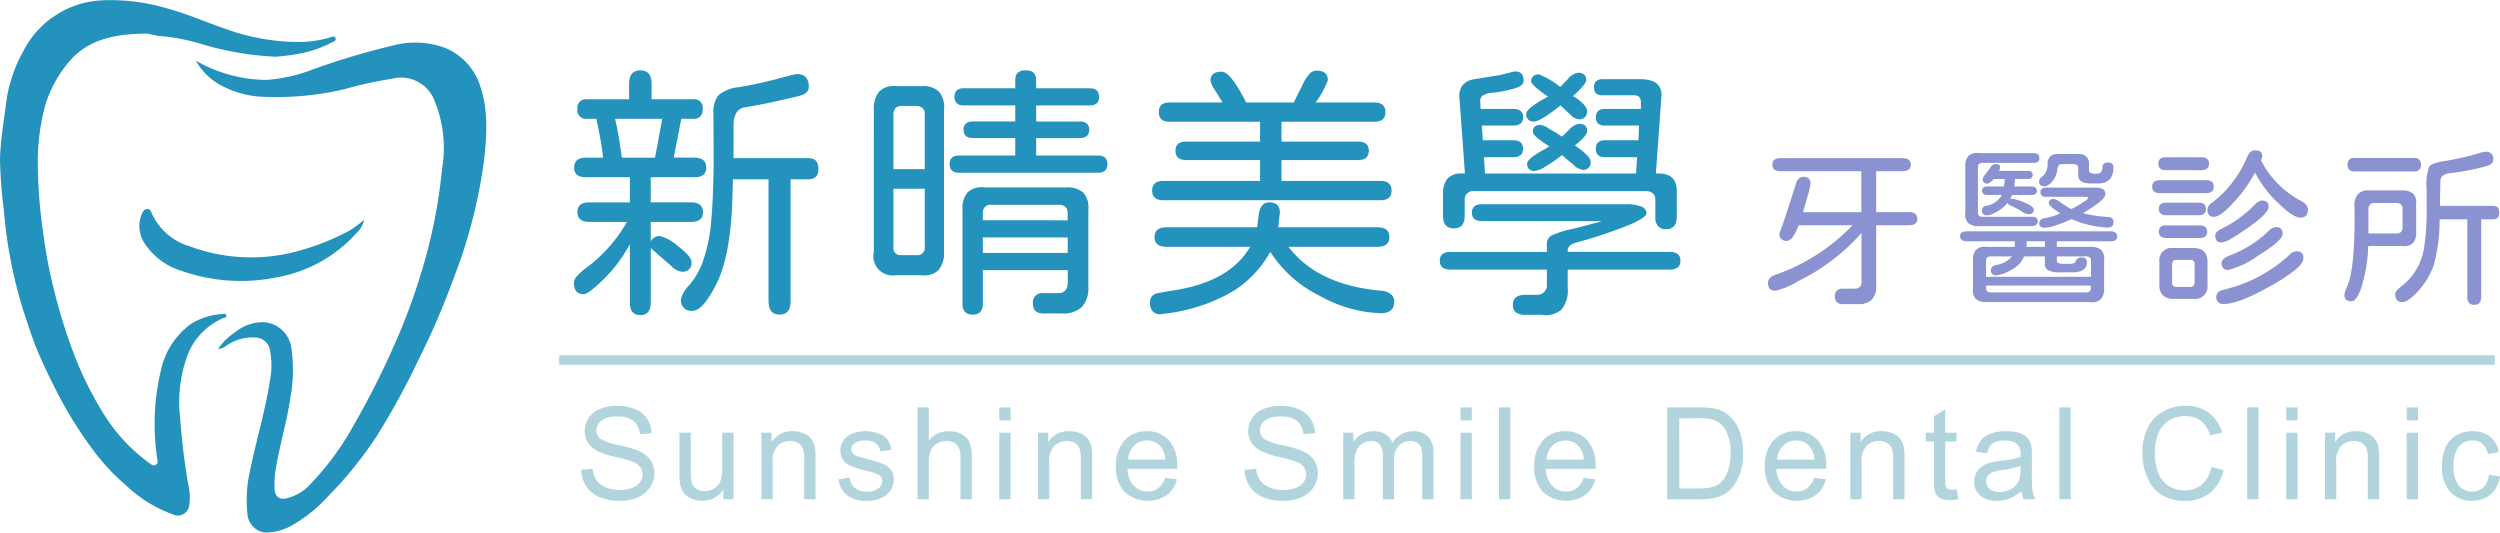 <svg xmlns="http://www.w3.org/2000/svg" width="261.158" height="55.637" viewBox="0 0 261.158 55.637">
  <g id="组_94" data-name="组 94" transform="translate(-127 198)">
    <g id="组_15" data-name="组 15">
      <path id="路径_2" data-name="路径 2" d="M90.007,21.482a15.035,15.035,0,0,0,7.352,2.011,16.379,16.379,0,0,0,4.741-1.05,77.6,77.6,0,0,1,8.489-2.543,9.069,9.069,0,0,1,5.342.205,6.41,6.41,0,0,1,3.775,4.024c.9,2.646.683,5.347.366,8.056A53.443,53.443,0,0,1,116.9,44.3a78.662,78.662,0,0,1-3.6,8.354,79.088,79.088,0,0,1-4.459,8.143A41.721,41.721,0,0,1,103.812,67a15.329,15.329,0,0,1-3.723,3.006,5.811,5.811,0,0,1-2.77.773,2.073,2.073,0,0,1-1.906-1.8,13.655,13.655,0,0,1,.237-4.586c.657-3.257,1.651-6.44,2.137-9.734a8.022,8.022,0,0,0-.035-2.906,1.584,1.584,0,0,0-1.6-1.353,4.761,4.761,0,0,0-2.948.849,1.414,1.414,0,0,1-.875.343,6.612,6.612,0,0,1,1.78-1.743A4.67,4.67,0,0,1,96.985,48.8a3.094,3.094,0,0,1,2.98,2.586,16.022,16.022,0,0,1-.1,5.405c-.389,2.6-1.183,5.108-1.568,7.7a10.836,10.836,0,0,0-.075,1.559c0,.982.512,1.4,1.437,1.1a4.966,4.966,0,0,0,2-1.108,29.446,29.446,0,0,0,4.919-6.628,86.671,86.671,0,0,0,4.7-9.483,64.336,64.336,0,0,0,2.96-8.729,55.346,55.346,0,0,0,1.489-8.408,13.045,13.045,0,0,0-.809-7.184,3.746,3.746,0,0,0-4.389-2.246,42.023,42.023,0,0,0-4.9,1.07,30.612,30.612,0,0,1-8.138.831,10.092,10.092,0,0,1-4.7-1.121,6.573,6.573,0,0,1-2.793-2.675" transform="translate(57.454 -213.145)" fill="#2392bc"/>
      <g id="组_4" data-name="组 4">
        <path id="路径_1" data-name="路径 1" d="M3.955,17.766a53.679,53.679,0,0,0,.612,6.954,49.605,49.605,0,0,0,1.081,5.59,56.95,56.95,0,0,0,2.068,6.65,35.5,35.5,0,0,0,2.944,5.995,17.905,17.905,0,0,0,4.883,5.376c.211.151.434.407.727.233.328-.195.16-.528.134-.8a24.029,24.029,0,0,1,.446-9.233,8.017,8.017,0,0,1,3.11-4.7,6.969,6.969,0,0,1,3.259-1.028c.187-.018.4-.068.429.178.029.218-.209.2-.342.257a6.928,6.928,0,0,0-3.576,3.515,13.938,13.938,0,0,0-.913,6.84,69.571,69.571,0,0,0,.843,7,5.511,5.511,0,0,1,.108,2.153,1.19,1.19,0,0,1-1.7.991,13.836,13.836,0,0,1-4.8-2.946A22.8,22.8,0,0,1,9.5,46.707a42.967,42.967,0,0,1-3.367-5.394c-.72-1.41-1.421-2.829-2.053-4.275-.593-1.357-1.044-2.778-1.51-4.187A47.939,47.939,0,0,1,.4,21.92,46.9,46.9,0,0,1,0,16.643c.05-1.95.382-3.867.623-5.8a15.154,15.154,0,0,1,1.816-5.5A9.726,9.726,0,0,1,10.721.031a20.812,20.812,0,0,1,6.757.852c2.1.562,4.071,1.455,6.118,2.146A22.159,22.159,0,0,0,31.7,4.377a11.921,11.921,0,0,0,2.672-.437c.228-.063.561-.245.67.008.146.337-.276.446-.484.536A11.547,11.547,0,0,1,31.308,5.6a23.176,23.176,0,0,1-2.55.326,32.306,32.306,0,0,1-8.116-1.449,21.32,21.32,0,0,0-3.987-.721c-.526-.031-1.027-.261-1.532-.249-2.993.067-5.863.5-7.956,2.992a13.036,13.036,0,0,0-2.407,4.369,23.026,23.026,0,0,0-.8,6.9" transform="translate(127 -198)" fill="#2392bc"/>
        <path id="路径_3" data-name="路径 3" d="M87.523,97.182a2.475,2.475,0,0,1-.757,1.342,14.6,14.6,0,0,1-8.484,4.688,18.691,18.691,0,0,1-9.765-.677,7.082,7.082,0,0,1-3.981-2.983,3.255,3.255,0,0,1-.223-3c.1-.245.223-.453.5-.494.325-.048.435.206.525.435a6.261,6.261,0,0,0,3.97,3.457,18.411,18.411,0,0,0,11,.578,25.3,25.3,0,0,0,5.656-2.2,10.675,10.675,0,0,0,1.562-1.156" transform="translate(77.511 -272.219)" fill="#2392bc"/>
      </g>
    </g>
    <path id="路径_4" data-name="路径 4" d="M264.021,53.853a6.486,6.486,0,0,1,.937-.853,15.46,15.46,0,0,0,4.308-4.839h-3.916q-1.259,0-1.259-1.035,0-1.007,1.259-1.007h4.224v-2.63h-4.587a1.484,1.484,0,0,1-.937-.238.932.932,0,0,1-.294-.769q0-1.035,1.231-1.035h1.79a31.721,31.721,0,0,0-.671-3.832l-.028-.224H265.1a.9.9,0,0,1-1.007-1.035.89.89,0,0,1,1.007-1.007h4.392V33.754q0-1.427,1.175-1.427t1.175,1.427v1.594H276.2a.878.878,0,0,1,.979,1.007q0,1.035-.979,1.035h-1.259l-.783,4.056h2.154q1.23,0,1.231,1.035a.932.932,0,0,1-.294.769,1.485,1.485,0,0,1-.937.238h-4.56v2.63h4.2q1.259,0,1.259,1.035,0,1.007-1.259,1.007h-4.2V50.2a1.037,1.037,0,0,1,.979-.559,4.552,4.552,0,0,1,1.874,1.063q1.4,1.064,1.4,1.622A.9.9,0,0,1,275,53.363a1.906,1.906,0,0,1-1.091-.587L271.755,50.9V56.58q0,1.315-1.091,1.315t-1.091-1.315v-6.1a15.02,15.02,0,0,1-2.685,3.608q-1.623,1.622-2.154,1.622-1.007,0-1.007-1.2a1.053,1.053,0,0,1,.294-.657m4.713-12.462v.056H272.2l.727-3.916v-.14h-4.9q.336,1.4.7,4m15.329,15.077V43.713h-3.72l-.056,1.958q-.168,5.9-1.622,8.867-1.427,2.909-2.545,2.909a1.076,1.076,0,0,1-1.2-1.231,3.221,3.221,0,0,1,.895-1.483,8.09,8.09,0,0,0,1.483-2.713,17.447,17.447,0,0,0,.783-3.972q.2-2.266.252-5.93L278.3,36.8a2.939,2.939,0,0,1,.476-1.818,3.793,3.793,0,0,1,2.21-.9q1.9-.336,2.993-.615l.923-.224a10.18,10.18,0,0,1,1.2-.308,5.489,5.489,0,0,1,.9-.224q1.259,0,1.259,1.343,0,.7-1.035.951-3.553.867-5.594,1.175-1.231.168-1.231,1.93V41.5h7.832q1.035,0,1.035,1.119,0,1.091-1.035,1.091h-1.874V56.468q0,1.37-1.147,1.371t-1.147-1.371" transform="translate(-76.774 -222.979)" fill="#2392bc"/>
    <path id="路径_5" data-name="路径 5" d="M401.546,36.468a2.808,2.808,0,0,1,.559-1.93,2.131,2.131,0,0,1,1.762-.559h2.713a2.345,2.345,0,0,1,1.79.6,2.537,2.537,0,0,1,.5,1.888v14.8a2.752,2.752,0,0,1-.559,1.916,2.115,2.115,0,0,1-1.734.546h-2.713a2.028,2.028,0,0,1-2.322-2.462Zm5.315,6.182V36.887q0-.783-.867-.839h-1.567q-.784,0-.839.839V42.65Zm-2.434,8.979h1.567a.758.758,0,0,0,.867-.811V44.692h-3.273v6.126a.729.729,0,0,0,.839.811m6.014-10.406h5.874V39.405h-4.392q-1.007,0-1.007-.867a.807.807,0,0,1,.252-.657,1.157,1.157,0,0,1,.755-.21h4.392V35.992h-5.343q-1.007,0-1.007-.9t1.007-.895h5.343v-.839q0-1.035,1.091-1.035t1.091,1.035V34.2h5.594q.979,0,.979.895t-.979.9H418.5v1.678h4.531a1.158,1.158,0,0,1,.755.21.808.808,0,0,1,.252.657q0,.867-1.007.867H418.5v1.818h6.462q.979,0,.979.9t-.979.9H410.441q-.979,0-.979-.9t.979-.9m.364,15.469V46.846a2.5,2.5,0,0,1,.545-1.79,2.207,2.207,0,0,1,1.748-.5h8.532a2.493,2.493,0,0,1,1.79.546,2.28,2.28,0,0,1,.531,1.748V54.93a2.915,2.915,0,0,1-.671,2.112,2.828,2.828,0,0,1-2.1.685h-1.9q-1.119,0-1.119-1.035A.977.977,0,0,1,419.28,55.6h1.511q.951,0,1.007-1.007V53.2h-8.867v3.5q0,1.146-1.063,1.147T410.8,56.692m10.993-8.7v-.755q0-.811-.867-.867h-7.1a.794.794,0,0,0-.9.867v.755Zm0,1.79h-8.867v1.622H421.8Z" transform="translate(-183.258 -222.979)" fill="#2392bc"/>
    <path id="路径_6" data-name="路径 6" d="M528.632,56.046a1.075,1.075,0,0,1,.6-.35l1.259-.224q6.237-.839,8.42-4.615h-8.727q-1.259,0-1.259-1.007,0-1.035,1.259-1.035h9.454l.168-1.259q.168-1.342,1.091-1.343,1.119,0,1.119,1.063l-.168,1.538H552.2q1.259,0,1.259,1.035,0,1.007-1.259,1.007h-9.287q3.049,4,9.678,4.588a1.726,1.726,0,0,1,1.021.364.968.968,0,0,1,.35.755q0,1.231-1.4,1.231a13.906,13.906,0,0,1-6.378-1.818,12.783,12.783,0,0,1-5.147-4.559l-.056.028a11.354,11.354,0,0,1-3.776,4,18.211,18.211,0,0,1-6.853,2.349l-.643.084a1.055,1.055,0,0,1-.937-.238,1.31,1.31,0,0,1-.322-.965,1.007,1.007,0,0,1,.182-.629m.042-11.063q0-1.007,1.175-1.007h10.1V41.794h-7.72q-1.119,0-1.119-.979,0-.951,1.119-.951h7.72v-2.07h-9.455q-1.119,0-1.119-1.007t1.119-1.007h5.538l-.811-1.315a2.644,2.644,0,0,1-.448-.951q0-.951,1.147-.951.951,0,2.573,3.217h4.979l.979-1.986a3.9,3.9,0,0,1,.672-1.007,1.014,1.014,0,0,1,.727-.336q1.175,0,1.175,1.007a9.608,9.608,0,0,1-1.231,2.266l-.056.056h6.154q1.147,0,1.147,1.007t-1.147,1.007h-9.706v2.07h8q1.118,0,1.119.951,0,.979-1.119.979h-8v2.182h10.35q1.146,0,1.147,1.007t-1.147,1.007H529.848q-1.175,0-1.175-1.007" transform="translate(-281.317 -223.074)" fill="#2392bc"/>
    <path id="路径_7" data-name="路径 7" d="M669.57,58a.967.967,0,0,1-.322-.811q0-1.035,1.343-1.035h1.119a1,1,0,0,0,1.091-1.091V53.52h-10.07q-1.12,0-1.119-.923t1.119-.923H672.8V50.89a.987.987,0,0,1,.475-.923,9.519,9.519,0,0,1,2.238-.7l2.909-.755v-.056H666.059q-1.091,0-1.091-.867a.853.853,0,0,1,.252-.671,1.258,1.258,0,0,1,.839-.224h14.965a4.321,4.321,0,0,1,1.622.238.77.77,0,0,1,.56.713q0,.448-1.93,1.259a48.841,48.841,0,0,1-5.4,1.79q-.9.252-.9.811v.168h10.63q1.146,0,1.147.923t-1.147.923h-10.63v1.986a3.083,3.083,0,0,1-.643,2.182,2.436,2.436,0,0,1-2.042.559h-1.706A1.659,1.659,0,0,1,669.57,58m-7.623-12.28a2.582,2.582,0,0,1,.448-1.678,1.876,1.876,0,0,1,1.455-.559h.391l-.587-8.028a1.745,1.745,0,0,1,.322-1.161,1.8,1.8,0,0,1,1.077-.629l2.881-.476.9-.224.322-.084a1.406,1.406,0,0,1,.35-.056q.867,0,.867.979,0,.447-.783.741a12.672,12.672,0,0,1-2.629.517,1.857,1.857,0,0,0-.881.294.656.656,0,0,0-.238.6l.028.783h3.413q1.035,0,1.035.867t-1.035.867H666l.112,1.538h3.161q1.035,0,1.035.9,0,.867-1.035.867h-3.049l.112,1.706h15.776l.112-1.706h-3.357q-.951,0-.951-.867,0-.895.951-.9h3.5l.056-1.538h-3.552a1.043,1.043,0,0,1-.727-.21.861.861,0,0,1-.224-.657q0-.867.951-.867h3.748v-.587a.979.979,0,0,0-.168-.657.822.822,0,0,0-.615-.182h-3.217q-.9,0-.895-.811a.9.9,0,0,1,.21-.657.941.941,0,0,1,.685-.21h3.972q2.182,0,2.182,1.678l-.587,8.168h.308q2.042,0,1.874,2.238v2.266q0,1.315-1.119,1.315a1.076,1.076,0,0,1-.839-.308,1.475,1.475,0,0,1-.28-1.007V46.247q0-.867-.923-.923H665.164a.86.86,0,0,0-.951.923V47.9q0,1.315-1.119,1.315-1.147,0-1.147-1.343Zm10.35-9.93.615-.336q-1.762-1.231-1.762-1.595a.691.691,0,0,1,.21-.531.85.85,0,0,1,.6-.2,8.475,8.475,0,0,1,2.238,1.315l.811-.839a1.585,1.585,0,0,1,1.063-.643.9.9,0,0,1,.63.2.692.692,0,0,1,.21.531q0,.476-1.4,1.706l.308.168Q677,36.4,677,36.96a.871.871,0,0,1-.224.643.83.83,0,0,1-.615.224,1.549,1.549,0,0,1-.951-.531l-.979-.923q-2.126,1.678-2.769,1.678a.717.717,0,0,1-.811-.811q0-.475,1.65-1.455m.2,5.2.56-.336-.308-.2q-1.426-.923-1.427-1.315,0-.727.811-.727a2.313,2.313,0,0,1,.923.419l.867.5.448.308.755-.727a1.91,1.91,0,0,1,1.007-.616q.867,0,.867.755,0,.5-1.287,1.51,1.65,1.119,1.65,1.678a.754.754,0,0,1-.839.867,1.76,1.76,0,0,1-.951-.531l-1.2-1.007a15.667,15.667,0,0,1-1.762,1.217,2.687,2.687,0,0,1-1.063.434.7.7,0,0,1-.811-.783q0-.475,1.762-1.454" transform="translate(-384.207 -223.359)" fill="#2392bc"/>
    <path id="路径_8" data-name="路径 8" d="M835.3,87.708a.787.787,0,0,1-.213-.595.729.729,0,0,1,.8-.817h1.279a.693.693,0,0,0,.5-.169.7.7,0,0,0,.2-.489V80.47a21.178,21.178,0,0,1-6.625,5.044,8.2,8.2,0,0,1-2.362.995q-.782,0-.782-.817,0-.568.746-.835a20.441,20.441,0,0,0,8.081-5.186H831.3a5.32,5.32,0,0,1-.631,1.252.823.823,0,0,1-.648.382.755.755,0,0,1-.515-.186.6.6,0,0,1-.213-.471.673.673,0,0,1,.053-.266q.266-.693.835-2.433t.87-2.735a.873.873,0,0,1,.275-.426.721.721,0,0,1,.488-.178.8.8,0,0,1,.524.169.6.6,0,0,1,.2.488,6.563,6.563,0,0,1-.258,1.2q-.258.95-.524,1.838h6.092v-4.28h-8.436q-.852,0-.852-.675,0-.693.852-.693h12.716q.888,0,.888.693,0,.675-.888.675H839.4V78.3h3.428q.87,0,.87.693,0,.675-.87.675H839.4v6.305a1.966,1.966,0,0,1-.515,1.527,1.921,1.921,0,0,1-1.314.408h-1.687a.813.813,0,0,1-.586-.2" transform="translate(-516.407 -254.139)" fill="#8a92d1"/>
    <path id="路径_9" data-name="路径 9" d="M911.464,85.586a1.323,1.323,0,0,1-.293-1.083V81.554a1.545,1.545,0,0,1,.338-1.11,1.292,1.292,0,0,1,1.065-.293h2.948l.036-.586h-5.079a.738.738,0,0,1-.488-.142.482.482,0,0,1-.169-.391q0-.5.657-.5h15.1a.748.748,0,0,1,.479.142.474.474,0,0,1,.178.391q0,.5-.657.5h-5.648v.586h3.534a1.549,1.549,0,0,1,1.11.337,1.3,1.3,0,0,1,.293,1.066V84.5a1.582,1.582,0,0,1-.338,1.119,1.274,1.274,0,0,1-1.065.3H912.574a1.549,1.549,0,0,1-1.11-.337m-1.092-13.835a1.539,1.539,0,0,1,.329-1.1,1.315,1.315,0,0,1,1.075-.284h5.736q.6,0,.6.515,0,.5-.6.5H912.13q-.444,0-.444.462v4.689q0,.479.444.48H917.3q.639,0,.639.479a.439.439,0,0,1-.169.364.744.744,0,0,1-.471.133h-5.523a1.573,1.573,0,0,1-1.11-.329,1.265,1.265,0,0,1-.293-1.057Zm2.167,4.12a2.3,2.3,0,0,0,1.652-1.137h-1.545a.6.6,0,0,1-.391-.115.451.451,0,0,1,0-.657.6.6,0,0,1,.391-.116H914.4a6.094,6.094,0,0,0,.089-.781h-1.154q-.391.479-.675.479a.408.408,0,0,1-.462-.462.608.608,0,0,1,.053-.2.708.708,0,0,1,.16-.24q.231-.284.622-.835a.6.6,0,0,1,.48-.3q.5,0,.5.337a.958.958,0,0,1-.124.373h3q.515,0,.515.426t-.515.426h-1.332a6.679,6.679,0,0,1-.071.781h1.829a.6.6,0,0,1,.391.116.451.451,0,0,1,0,.657.6.6,0,0,1-.391.115h-2.06a2.576,2.576,0,0,1-.2.408.64.64,0,0,1,.178-.018,4.983,4.983,0,0,1,1.367.426q.923.373.923.728,0,.462-.55.462a1.839,1.839,0,0,1-.853-.373,7.454,7.454,0,0,0-.995-.515q-.3-.107-.32-.32a4.036,4.036,0,0,1-1.545,1.154,1.748,1.748,0,0,1-.639.178.524.524,0,0,1-.373-.133.5.5,0,0,1-.142-.382.476.476,0,0,1,.426-.479M923.5,83.277v-1.67a.477.477,0,0,0-.115-.337.452.452,0,0,0-.346-.124h-3.108v.409q0,.373.6.373h.746q.533,0,.6-.231a.611.611,0,0,1,.622-.444q.568,0,.568.515,0,1.048-1.563,1.048h-1.332a2.32,2.32,0,0,1-1.11-.213.662.662,0,0,1-.382-.6v-.852h-2.167a2.727,2.727,0,0,1-1.314,1.385,3.534,3.534,0,0,1-1.6.586.494.494,0,0,1-.55-.568.421.421,0,0,1,.115-.311.838.838,0,0,1,.364-.186,2.738,2.738,0,0,0,1.723-.906h-2.238q-.48,0-.479.462v1.67Zm-10.479,1.634h10q.462,0,.462-.479V84.2h-10.94v.231a.424.424,0,0,0,.479.479m5.665-4.76v-.586h-1.9l-.035.586Zm-.107-7.495a1.815,1.815,0,0,0,.391-1.19.938.938,0,0,1,1.066-1.012h2.149a.973.973,0,0,1,1.1,1.1v.586q0,.338.55.373h.3q.533,0,.568-.71.035-.462.586-.462t.551.5q0,1.67-1.563,1.687h-.746q-1.332,0-1.367-.8v-.782q0-.408-.462-.444H920.37q-.32,0-.409.675a2.1,2.1,0,0,1-.515,1.137,1.236,1.236,0,0,1-.8.515.494.494,0,0,1-.568-.551q0-.23.5-.622m-.346,4.689a.99.99,0,0,1,.453-.2,5.54,5.54,0,0,0,1.6-.5q-1.19-.746-1.19-1.083a.383.383,0,0,1,.124-.293.452.452,0,0,1,.32-.115.843.843,0,0,1,.364.08,2.921,2.921,0,0,1,.453.293,7.427,7.427,0,0,0,1.083.675,9.025,9.025,0,0,0,1.669-1.012.244.244,0,0,0,.089-.142c0-.083-.065-.124-.2-.124H918.79q-.569,0-.568-.479t.568-.48h5.15q1.066,0,1.066.657,0,.639-2.345,2.007a12,12,0,0,0,2.54.391q.657.018.657.533,0,.586-.64.586a10.833,10.833,0,0,1-3.765-.888,13.381,13.381,0,0,1-1.678.675,4.106,4.106,0,0,1-1.092.231.692.692,0,0,1-.453-.115.433.433,0,0,1-.133-.346.462.462,0,0,1,.133-.355" transform="translate(-578.067 -252.364)" fill="#8a92d1"/>
    <path id="路径_10" data-name="路径 10" d="M994.7,72.188h4.813q.816,0,.817.675t-.817.675H994.7q-.8,0-.8-.675t.8-.675m.622-2.4h3.712q.8,0,.8.675t-.8.675H995.32q-.782,0-.782-.675t.782-.675m.036,4.742h3.392q.763,0,.764.657t-.764.657h-3.392q-.764,0-.764-.675,0-.639.764-.639m-.577,2.539a.874.874,0,0,1,.577-.16h3.5q.781,0,.782.675,0,.639-.782.639h-3.463q-.8,0-.8-.639a.645.645,0,0,1,.187-.515m-.133,3.641a1.287,1.287,0,0,1,1.474-1.439h2.06q1.492,0,1.492,1.439v2.415a1.3,1.3,0,0,1-1.492,1.456h-2.06a1.517,1.517,0,0,1-1.1-.364,1.412,1.412,0,0,1-.373-1.057Zm1.447,2.513a.418.418,0,0,0,.311.115H997.9q.39,0,.426-.444V80.944a.377.377,0,0,0-.426-.426H996.4q-.391,0-.426.426V82.9a.443.443,0,0,0,.116.329m10.984-8.64a11.463,11.463,0,0,1-2.433-3.215,14.107,14.107,0,0,1-2.167,3.055q-1.421,1.581-2.114,1.581a.692.692,0,0,1-.524-.178.774.774,0,0,1-.169-.551.9.9,0,0,1,.462-.728,11.645,11.645,0,0,0,3.712-4.848q.3-.639.781-.639.781,0,.781.586a1.356,1.356,0,0,1-.142.444,9.734,9.734,0,0,0,4.174,4.245q.728.409.728.888,0,.871-.781.87-.746,0-2.309-1.51m-5.985,2.7a12.522,12.522,0,0,0,3.552-2.575,1.119,1.119,0,0,1,.71-.409q.71,0,.71.657,0,.675-2.149,2.184-1.118.782-1.794,1.163a2.4,2.4,0,0,1-.977.382q-.658,0-.657-.71,0-.408.6-.693m.266,6.34A15.142,15.142,0,0,0,1008.214,80a1.114,1.114,0,0,1,.764-.391.636.636,0,0,1,.71.728q0,.5-.835,1.2a17.836,17.836,0,0,1-2.557,1.678q-3.357,1.9-4.92,1.9a.683.683,0,0,1-.781-.764q0-.533.764-.728m0-3.206a1.892,1.892,0,0,1,.622-.364,11.713,11.713,0,0,0,4.067-2.557,1.141,1.141,0,0,1,.764-.408.62.62,0,0,1,.71.692q0,.711-2.486,2.238a9.449,9.449,0,0,1-3.2,1.545q-.693,0-.692-.728a.586.586,0,0,1,.213-.417" transform="translate(-642.071 -251.362)" fill="#8a92d1"/>
    <path id="路径_11" data-name="路径 11" d="M1078.478,83.885q.8-1.687.8-7.211l-.018-1.208a1.8,1.8,0,0,1,.346-1.243,1.357,1.357,0,0,1,1.093-.426h3.552a1.619,1.619,0,0,1,1.146.346,1.338,1.338,0,0,1,.31,1.11v2.931a1.549,1.549,0,0,1-.346,1.128,1.379,1.379,0,0,1-1.11.293H1080.7a15.847,15.847,0,0,1-.657,4.138q-.5,1.634-1.119,1.634-.71,0-.71-.675a2.446,2.446,0,0,1,.266-.817m.782-13.48h6.234a.628.628,0,0,1,.71.71.62.62,0,0,1-.71.693h-6.234a.628.628,0,0,1-.71-.71.62.62,0,0,1,.71-.693m4.422,7.886q.568,0,.6-.6V75.715q0-.568-.6-.6h-2.344q-.622,0-.622.71v2.469Zm7.37,6.589V76.817h-2.895a17.447,17.447,0,0,1-.64,4.884,7.964,7.964,0,0,1-1.6,2.611q-1.066,1.154-1.634,1.154-.764,0-.764-.835,0-.338.6-.781a6.207,6.207,0,0,0,2.433-4.209,25.079,25.079,0,0,0,.249-3.907v-2.1a5.169,5.169,0,0,1,.284-2.344,1.24,1.24,0,0,1,.489-.3,5.474,5.474,0,0,1,.915-.231,30.346,30.346,0,0,0,3.818-.852,1.782,1.782,0,0,1,.657-.142.706.706,0,0,1,.8.8q0,.5-.71.693a25.046,25.046,0,0,1-3.854.746,1.37,1.37,0,0,0-.684.24.677.677,0,0,0-.275.453l-.053,2.717h5.594q.6,0,.6.71,0,.693-.6.693h-1.279V84.88q0,.87-.728.87t-.728-.87" transform="translate(-706.31 -251.906)" fill="#8a92d1"/>
    <line id="直线_1" data-name="直线 1" x2="202.194" transform="translate(185.415 -160.385)" fill="none" stroke="#b1d4dd" stroke-miterlimit="10" stroke-width="1"/>
    <path id="路径_12" data-name="路径 12" d="M267.036,193.155l1.2-.1a2.647,2.647,0,0,0,.4,1.182,2.161,2.161,0,0,0,.966.747,3.656,3.656,0,0,0,1.474.285,3.531,3.531,0,0,0,1.284-.216,1.784,1.784,0,0,0,.828-.593,1.375,1.375,0,0,0,.272-.822,1.25,1.25,0,0,0-.262-.789,1.94,1.94,0,0,0-.865-.567,16.9,16.9,0,0,0-1.709-.468,8.73,8.73,0,0,1-1.853-.6,2.6,2.6,0,0,1-1.025-.894,2.19,2.19,0,0,1-.337-1.2,2.442,2.442,0,0,1,.413-1.359,2.557,2.557,0,0,1,1.205-.959,4.573,4.573,0,0,1,1.762-.328,4.814,4.814,0,0,1,1.883.344,2.715,2.715,0,0,1,1.254,1.012,2.905,2.905,0,0,1,.472,1.513l-1.218.092a1.967,1.967,0,0,0-.665-1.375,2.588,2.588,0,0,0-1.673-.465,2.685,2.685,0,0,0-1.68.422,1.267,1.267,0,0,0-.527,1.018,1.092,1.092,0,0,0,.374.851,5.06,5.06,0,0,0,1.916.684,12.669,12.669,0,0,1,2.125.612,2.91,2.91,0,0,1,1.238.979,2.386,2.386,0,0,1,.4,1.366,2.611,2.611,0,0,1-.439,1.444,2.892,2.892,0,0,1-1.261,1.054,4.394,4.394,0,0,1-1.85.376,5.525,5.525,0,0,1-2.184-.38,3.057,3.057,0,0,1-1.382-1.143,3.241,3.241,0,0,1-.527-1.726" transform="translate(-79.33 -342.083)" fill="#b1d4dd"/>
    <path id="路径_13" data-name="路径 13" d="M316.815,205.789v-1.022a2.545,2.545,0,0,1-2.207,1.179,2.809,2.809,0,0,1-1.149-.236,1.893,1.893,0,0,1-.792-.593,2.219,2.219,0,0,1-.364-.874,5.966,5.966,0,0,1-.072-1.1v-4.309h1.179v3.857a6.855,6.855,0,0,0,.072,1.244,1.229,1.229,0,0,0,.471.73,1.462,1.462,0,0,0,.891.265,1.941,1.941,0,0,0,1-.272,1.514,1.514,0,0,0,.658-.74,3.718,3.718,0,0,0,.193-1.359v-3.726h1.179v6.955Z" transform="translate(-114.251 -351.633)" fill="#b1d4dd"/>
    <path id="路径_14" data-name="路径 14" d="M349.88,205.255V198.3h1.061v.989a2.5,2.5,0,0,1,2.213-1.146,2.9,2.9,0,0,1,1.156.226,1.82,1.82,0,0,1,.789.592,2.279,2.279,0,0,1,.367.871,6.751,6.751,0,0,1,.065,1.146v4.277h-1.179v-4.231a3.18,3.18,0,0,0-.138-1.078,1.135,1.135,0,0,0-.488-.569,1.553,1.553,0,0,0-.822-.213,1.91,1.91,0,0,0-1.3.478,2.357,2.357,0,0,0-.547,1.814v3.8Z" transform="translate(-143.342 -351.099)" fill="#b1d4dd"/>
    <path id="路径_15" data-name="路径 15" d="M385.339,203.179,386.5,203a1.628,1.628,0,0,0,.547,1.074,1.906,1.906,0,0,0,1.254.373,1.843,1.843,0,0,0,1.205-.331.989.989,0,0,0,.393-.776.716.716,0,0,0-.347-.629,5.115,5.115,0,0,0-1.205-.4,10.977,10.977,0,0,1-1.8-.566,1.715,1.715,0,0,1-1.018-1.595,1.792,1.792,0,0,1,.213-.861,1.9,1.9,0,0,1,.58-.658,2.425,2.425,0,0,1,.75-.344,3.562,3.562,0,0,1,1.018-.141,4.016,4.016,0,0,1,1.437.236,1.953,1.953,0,0,1,.914.638,2.5,2.5,0,0,1,.406,1.078l-1.153.157a1.26,1.26,0,0,0-.455-.838,1.664,1.664,0,0,0-1.064-.3,1.929,1.929,0,0,0-1.159.269.783.783,0,0,0-.347.629.65.65,0,0,0,.144.412,1.035,1.035,0,0,0,.452.314q.177.065,1.041.3a14.526,14.526,0,0,1,1.745.547,1.772,1.772,0,0,1,.776.619,1.729,1.729,0,0,1,.282,1.009,1.979,1.979,0,0,1-.344,1.11,2.222,2.222,0,0,1-.992.806,3.614,3.614,0,0,1-1.467.285,3.27,3.27,0,0,1-2.066-.563,2.62,2.62,0,0,1-.907-1.67" transform="translate(-170.74 -351.099)" fill="#b1d4dd"/>
    <path id="路径_16" data-name="路径 16" d="M421.633,196.8v-9.6h1.179v3.445a2.633,2.633,0,0,1,2.083-.956,2.806,2.806,0,0,1,1.342.3,1.788,1.788,0,0,1,.815.841,3.88,3.88,0,0,1,.246,1.559V196.8h-1.179v-4.408a1.82,1.82,0,0,0-.383-1.287,1.424,1.424,0,0,0-1.084-.4,1.912,1.912,0,0,0-.986.272,1.536,1.536,0,0,0-.658.737,3.386,3.386,0,0,0-.2,1.284V196.8Z" transform="translate(-198.783 -342.641)" fill="#b1d4dd"/>
    <path id="路径_17" data-name="路径 17" d="M459.195,187.2h1.179v1.356h-1.179Zm0,2.646h1.179V196.8h-1.179Z" transform="translate(-227.806 -342.641)" fill="#b1d4dd"/>
    <path id="路径_18" data-name="路径 18" d="M476.994,205.255V198.3h1.061v.989a2.5,2.5,0,0,1,2.213-1.146,2.9,2.9,0,0,1,1.156.226,1.82,1.82,0,0,1,.789.592,2.279,2.279,0,0,1,.367.871,6.756,6.756,0,0,1,.065,1.146v4.277h-1.179v-4.231a3.18,3.18,0,0,0-.138-1.078,1.134,1.134,0,0,0-.488-.569,1.553,1.553,0,0,0-.822-.213,1.91,1.91,0,0,0-1.3.478,2.357,2.357,0,0,0-.547,1.814v3.8Z" transform="translate(-241.559 -351.099)" fill="#b1d4dd"/>
    <path id="路径_19" data-name="路径 19" d="M517.952,203.016l1.218.151a2.973,2.973,0,0,1-1.068,1.657,3.616,3.616,0,0,1-4.411-.35,3.673,3.673,0,0,1-.894-2.636,3.844,3.844,0,0,1,.9-2.724,3.059,3.059,0,0,1,2.344-.969,2.973,2.973,0,0,1,2.279.95,3.772,3.772,0,0,1,.884,2.672c0,.07,0,.175-.007.314h-5.187a2.67,2.67,0,0,0,.648,1.755,1.929,1.929,0,0,0,1.454.609,1.8,1.8,0,0,0,1.107-.341,2.261,2.261,0,0,0,.727-1.087m-3.871-1.906h3.884a2.357,2.357,0,0,0-.445-1.316,1.807,1.807,0,0,0-1.46-.681,1.873,1.873,0,0,0-1.366.543,2.154,2.154,0,0,0-.612,1.454" transform="translate(-269.223 -351.099)" fill="#b1d4dd"/>
    <path id="路径_20" data-name="路径 20" d="M571.934,193.155l1.2-.1a2.646,2.646,0,0,0,.4,1.182,2.16,2.16,0,0,0,.966.747,3.656,3.656,0,0,0,1.474.285,3.531,3.531,0,0,0,1.284-.216,1.784,1.784,0,0,0,.828-.593,1.375,1.375,0,0,0,.272-.822,1.25,1.25,0,0,0-.262-.789,1.941,1.941,0,0,0-.865-.567,16.909,16.909,0,0,0-1.709-.468,8.73,8.73,0,0,1-1.854-.6,2.6,2.6,0,0,1-1.025-.894,2.19,2.19,0,0,1-.337-1.2,2.441,2.441,0,0,1,.413-1.359,2.556,2.556,0,0,1,1.205-.959,4.573,4.573,0,0,1,1.762-.328,4.814,4.814,0,0,1,1.883.344,2.715,2.715,0,0,1,1.254,1.012,2.906,2.906,0,0,1,.472,1.513l-1.218.092a1.967,1.967,0,0,0-.665-1.375,2.588,2.588,0,0,0-1.673-.465,2.685,2.685,0,0,0-1.68.422,1.267,1.267,0,0,0-.527,1.018,1.091,1.091,0,0,0,.373.851,5.059,5.059,0,0,0,1.915.684,12.666,12.666,0,0,1,2.125.612,2.91,2.91,0,0,1,1.238.979,2.386,2.386,0,0,1,.4,1.366,2.611,2.611,0,0,1-.439,1.444,2.892,2.892,0,0,1-1.261,1.054,4.393,4.393,0,0,1-1.85.376,5.525,5.525,0,0,1-2.184-.38,3.057,3.057,0,0,1-1.382-1.143,3.239,3.239,0,0,1-.527-1.726" transform="translate(-314.916 -342.083)" fill="#b1d4dd"/>
    <path id="路径_21" data-name="路径 21" d="M617.244,205.255V198.3H618.3v.976a2.477,2.477,0,0,1,.871-.822,2.446,2.446,0,0,1,1.238-.311,2.29,2.29,0,0,1,1.267.321,1.719,1.719,0,0,1,.7.9,2.5,2.5,0,0,1,2.148-1.218,2.119,2.119,0,0,1,1.592.573,2.451,2.451,0,0,1,.556,1.765v4.774H625.5v-4.381a3.221,3.221,0,0,0-.115-1.018.988.988,0,0,0-.416-.5,1.3,1.3,0,0,0-.707-.19,1.646,1.646,0,0,0-1.218.488,2.148,2.148,0,0,0-.485,1.562v4.041h-1.179v-4.519a1.987,1.987,0,0,0-.288-1.179,1.091,1.091,0,0,0-.943-.393,1.713,1.713,0,0,0-.92.262,1.487,1.487,0,0,0-.612.766,4.316,4.316,0,0,0-.19,1.454v3.609Z" transform="translate(-349.926 -351.099)" fill="#b1d4dd"/>
    <path id="路径_22" data-name="路径 22" d="M671.142,187.2h1.179v1.356h-1.179Zm0,2.646h1.179V196.8h-1.179Z" transform="translate(-391.571 -342.641)" fill="#b1d4dd"/>
    <rect id="矩形_2" data-name="矩形 2" width="1.179" height="9.601" transform="translate(283.591 -155.445)" fill="#b1d4dd"/>
    <path id="路径_23" data-name="路径 23" d="M710.193,203.016l1.218.151a2.973,2.973,0,0,1-1.068,1.657,3.616,3.616,0,0,1-4.411-.35,3.673,3.673,0,0,1-.894-2.636,3.844,3.844,0,0,1,.9-2.724,3.058,3.058,0,0,1,2.344-.969,2.974,2.974,0,0,1,2.279.95,3.772,3.772,0,0,1,.884,2.672q0,.1-.007.314h-5.187a2.67,2.67,0,0,0,.648,1.755,1.929,1.929,0,0,0,1.454.609,1.8,1.8,0,0,0,1.107-.341,2.261,2.261,0,0,0,.727-1.087m-3.87-1.906h3.884a2.357,2.357,0,0,0-.445-1.316,1.807,1.807,0,0,0-1.46-.681,1.873,1.873,0,0,0-1.366.543,2.153,2.153,0,0,0-.612,1.454" transform="translate(-417.762 -351.099)" fill="#b1d4dd"/>
    <path id="路径_24" data-name="路径 24" d="M766.076,196.8v-9.6h3.307a8.035,8.035,0,0,1,1.71.137,3.254,3.254,0,0,1,1.408.688,3.907,3.907,0,0,1,1.136,1.641,6.447,6.447,0,0,1,.376,2.282,6.7,6.7,0,0,1-.256,1.938,4.693,4.693,0,0,1-.655,1.4,3.476,3.476,0,0,1-.874.871,3.566,3.566,0,0,1-1.146.481,6.546,6.546,0,0,1-1.543.164Zm1.271-1.133h2.05a4.98,4.98,0,0,0,1.49-.177,2.13,2.13,0,0,0,.861-.5,3.025,3.025,0,0,0,.7-1.215,5.942,5.942,0,0,0,.252-1.85,4.47,4.47,0,0,0-.494-2.315,2.489,2.489,0,0,0-1.2-1.084,4.962,4.962,0,0,0-1.644-.2h-2.017Z" transform="translate(-464.923 -342.641)" fill="#b1d4dd"/>
    <path id="路径_25" data-name="路径 25" d="M816.167,203.016l1.218.151a2.973,2.973,0,0,1-1.068,1.657,3.617,3.617,0,0,1-4.411-.35,3.673,3.673,0,0,1-.894-2.636,3.843,3.843,0,0,1,.9-2.724,3.058,3.058,0,0,1,2.344-.969,2.974,2.974,0,0,1,2.279.95,3.772,3.772,0,0,1,.884,2.672q0,.1-.007.314h-5.187a2.67,2.67,0,0,0,.648,1.755,1.929,1.929,0,0,0,1.454.609,1.8,1.8,0,0,0,1.107-.341,2.262,2.262,0,0,0,.727-1.087M812.3,201.11h3.884a2.355,2.355,0,0,0-.445-1.316,1.807,1.807,0,0,0-1.46-.681,1.873,1.873,0,0,0-1.366.543,2.154,2.154,0,0,0-.612,1.454" transform="translate(-499.645 -351.099)" fill="#b1d4dd"/>
    <path id="路径_26" data-name="路径 26" d="M850.273,205.255V198.3h1.061v.989a2.5,2.5,0,0,1,2.213-1.146,2.9,2.9,0,0,1,1.156.226,1.819,1.819,0,0,1,.789.592,2.279,2.279,0,0,1,.367.871,6.748,6.748,0,0,1,.065,1.146v4.277h-1.179v-4.231a3.179,3.179,0,0,0-.138-1.078,1.135,1.135,0,0,0-.488-.569,1.553,1.553,0,0,0-.822-.213,1.91,1.91,0,0,0-1.3.478,2.357,2.357,0,0,0-.547,1.814v3.8Z" transform="translate(-529.98 -351.099)" fill="#b1d4dd"/>
    <path id="路径_27" data-name="路径 27" d="M888.177,196.477l.17,1.041a4.378,4.378,0,0,1-.891.1,2.015,2.015,0,0,1-1-.2,1.134,1.134,0,0,1-.5-.534,4.218,4.218,0,0,1-.144-1.392v-4h-.864v-.917h.864v-1.722l1.172-.707v2.43h1.186v.917h-1.186v4.067a2.049,2.049,0,0,0,.063.648.488.488,0,0,0,.2.229.784.784,0,0,0,.4.085,3.815,3.815,0,0,0,.517-.046" transform="translate(-556.778 -343.375)" fill="#b1d4dd"/>
    <path id="路径_28" data-name="路径 28" d="M912.1,204.4a4.389,4.389,0,0,1-1.261.786,3.643,3.643,0,0,1-1.3.229,2.528,2.528,0,0,1-1.762-.56,1.848,1.848,0,0,1-.616-1.431,1.9,1.9,0,0,1,.232-.933,1.926,1.926,0,0,1,.609-.678,2.868,2.868,0,0,1,.848-.386,8.428,8.428,0,0,1,1.048-.177,10.761,10.761,0,0,0,2.1-.406q.006-.242.006-.308a1.3,1.3,0,0,0-.334-1.015,1.973,1.973,0,0,0-1.343-.4,2.08,2.08,0,0,0-1.228.292,1.779,1.779,0,0,0-.586,1.031l-1.152-.157a2.849,2.849,0,0,1,.517-1.2,2.267,2.267,0,0,1,1.041-.7,4.653,4.653,0,0,1,1.578-.246,4.182,4.182,0,0,1,1.448.21,1.906,1.906,0,0,1,.819.527,1.853,1.853,0,0,1,.367.8,6.644,6.644,0,0,1,.059,1.087v1.572a16.663,16.663,0,0,0,.075,2.08,2.616,2.616,0,0,0,.3.835h-1.231a2.5,2.5,0,0,1-.236-.858m-.1-2.633a8.635,8.635,0,0,1-1.926.445,4.46,4.46,0,0,0-1.028.236,1.025,1.025,0,0,0-.465.383,1.042,1.042,0,0,0,.193,1.346,1.536,1.536,0,0,0,1.044.314,2.432,2.432,0,0,0,1.212-.3,1.837,1.837,0,0,0,.779-.815A2.849,2.849,0,0,0,912,202.2Z" transform="translate(-573.936 -351.099)" fill="#b1d4dd"/>
    <rect id="矩形_3" data-name="矩形 3" width="1.179" height="9.601" transform="translate(342.131 -155.445)" fill="#b1d4dd"/>
    <path id="路径_29" data-name="路径 29" d="M991.658,192.874l1.271.321a4.276,4.276,0,0,1-1.437,2.387,3.962,3.962,0,0,1-2.538.822,4.56,4.56,0,0,1-2.525-.632,3.947,3.947,0,0,1-1.48-1.831,6.532,6.532,0,0,1-.507-2.574,5.66,5.66,0,0,1,.573-2.616,3.929,3.929,0,0,1,1.631-1.7,4.767,4.767,0,0,1,2.328-.579,3.937,3.937,0,0,1,2.423.733,3.811,3.811,0,0,1,1.369,2.063l-1.251.295a2.969,2.969,0,0,0-.969-1.526,2.584,2.584,0,0,0-1.6-.478,3.1,3.1,0,0,0-1.85.531,2.8,2.8,0,0,0-1.044,1.424,5.73,5.73,0,0,0-.3,1.844,5.856,5.856,0,0,0,.357,2.138,2.656,2.656,0,0,0,1.11,1.366,3.113,3.113,0,0,0,1.631.452,2.732,2.732,0,0,0,1.808-.616,3.151,3.151,0,0,0,1-1.827" transform="translate(-633.647 -342.084)" fill="#b1d4dd"/>
    <rect id="矩形_4" data-name="矩形 4" width="1.179" height="9.601" transform="translate(361.743 -155.445)" fill="#b1d4dd"/>
    <path id="路径_30" data-name="路径 30" d="M1050.577,187.2h1.179v1.356h-1.179Zm0,2.646h1.179V196.8h-1.179Z" transform="translate(-684.748 -342.641)" fill="#b1d4dd"/>
    <path id="路径_31" data-name="路径 31" d="M1068.376,205.255V198.3h1.061v.989a2.5,2.5,0,0,1,2.214-1.146,2.9,2.9,0,0,1,1.156.226,1.818,1.818,0,0,1,.789.592,2.274,2.274,0,0,1,.367.871,6.774,6.774,0,0,1,.065,1.146v4.277h-1.179v-4.231a3.184,3.184,0,0,0-.138-1.078,1.134,1.134,0,0,0-.488-.569,1.553,1.553,0,0,0-.822-.213,1.91,1.91,0,0,0-1.3.478,2.357,2.357,0,0,0-.547,1.814v3.8Z" transform="translate(-698.501 -351.099)" fill="#b1d4dd"/>
    <path id="路径_32" data-name="路径 32" d="M1105.938,187.2h1.179v1.356h-1.179Zm0,2.646h1.179V196.8h-1.179Z" transform="translate(-727.524 -342.641)" fill="#b1d4dd"/>
    <path id="路径_33" data-name="路径 33" d="M1127.051,202.708l1.159.151a3.008,3.008,0,0,1-.973,1.876,2.835,2.835,0,0,1-1.922.678,2.985,2.985,0,0,1-2.3-.933,3.786,3.786,0,0,1-.868-2.675,4.836,4.836,0,0,1,.374-1.971,2.6,2.6,0,0,1,1.136-1.267,3.37,3.37,0,0,1,1.66-.422,2.887,2.887,0,0,1,1.853.573,2.629,2.629,0,0,1,.923,1.628l-1.146.177a1.907,1.907,0,0,0-.58-1.054,1.5,1.5,0,0,0-1.005-.354,1.83,1.83,0,0,0-1.447.638,3.032,3.032,0,0,0-.556,2.02,3.133,3.133,0,0,0,.537,2.037,1.748,1.748,0,0,0,1.4.635,1.651,1.651,0,0,0,1.159-.426,2.112,2.112,0,0,0,.59-1.31" transform="translate(-740.052 -351.099)" fill="#b1d4dd"/>
  </g>
</svg>
